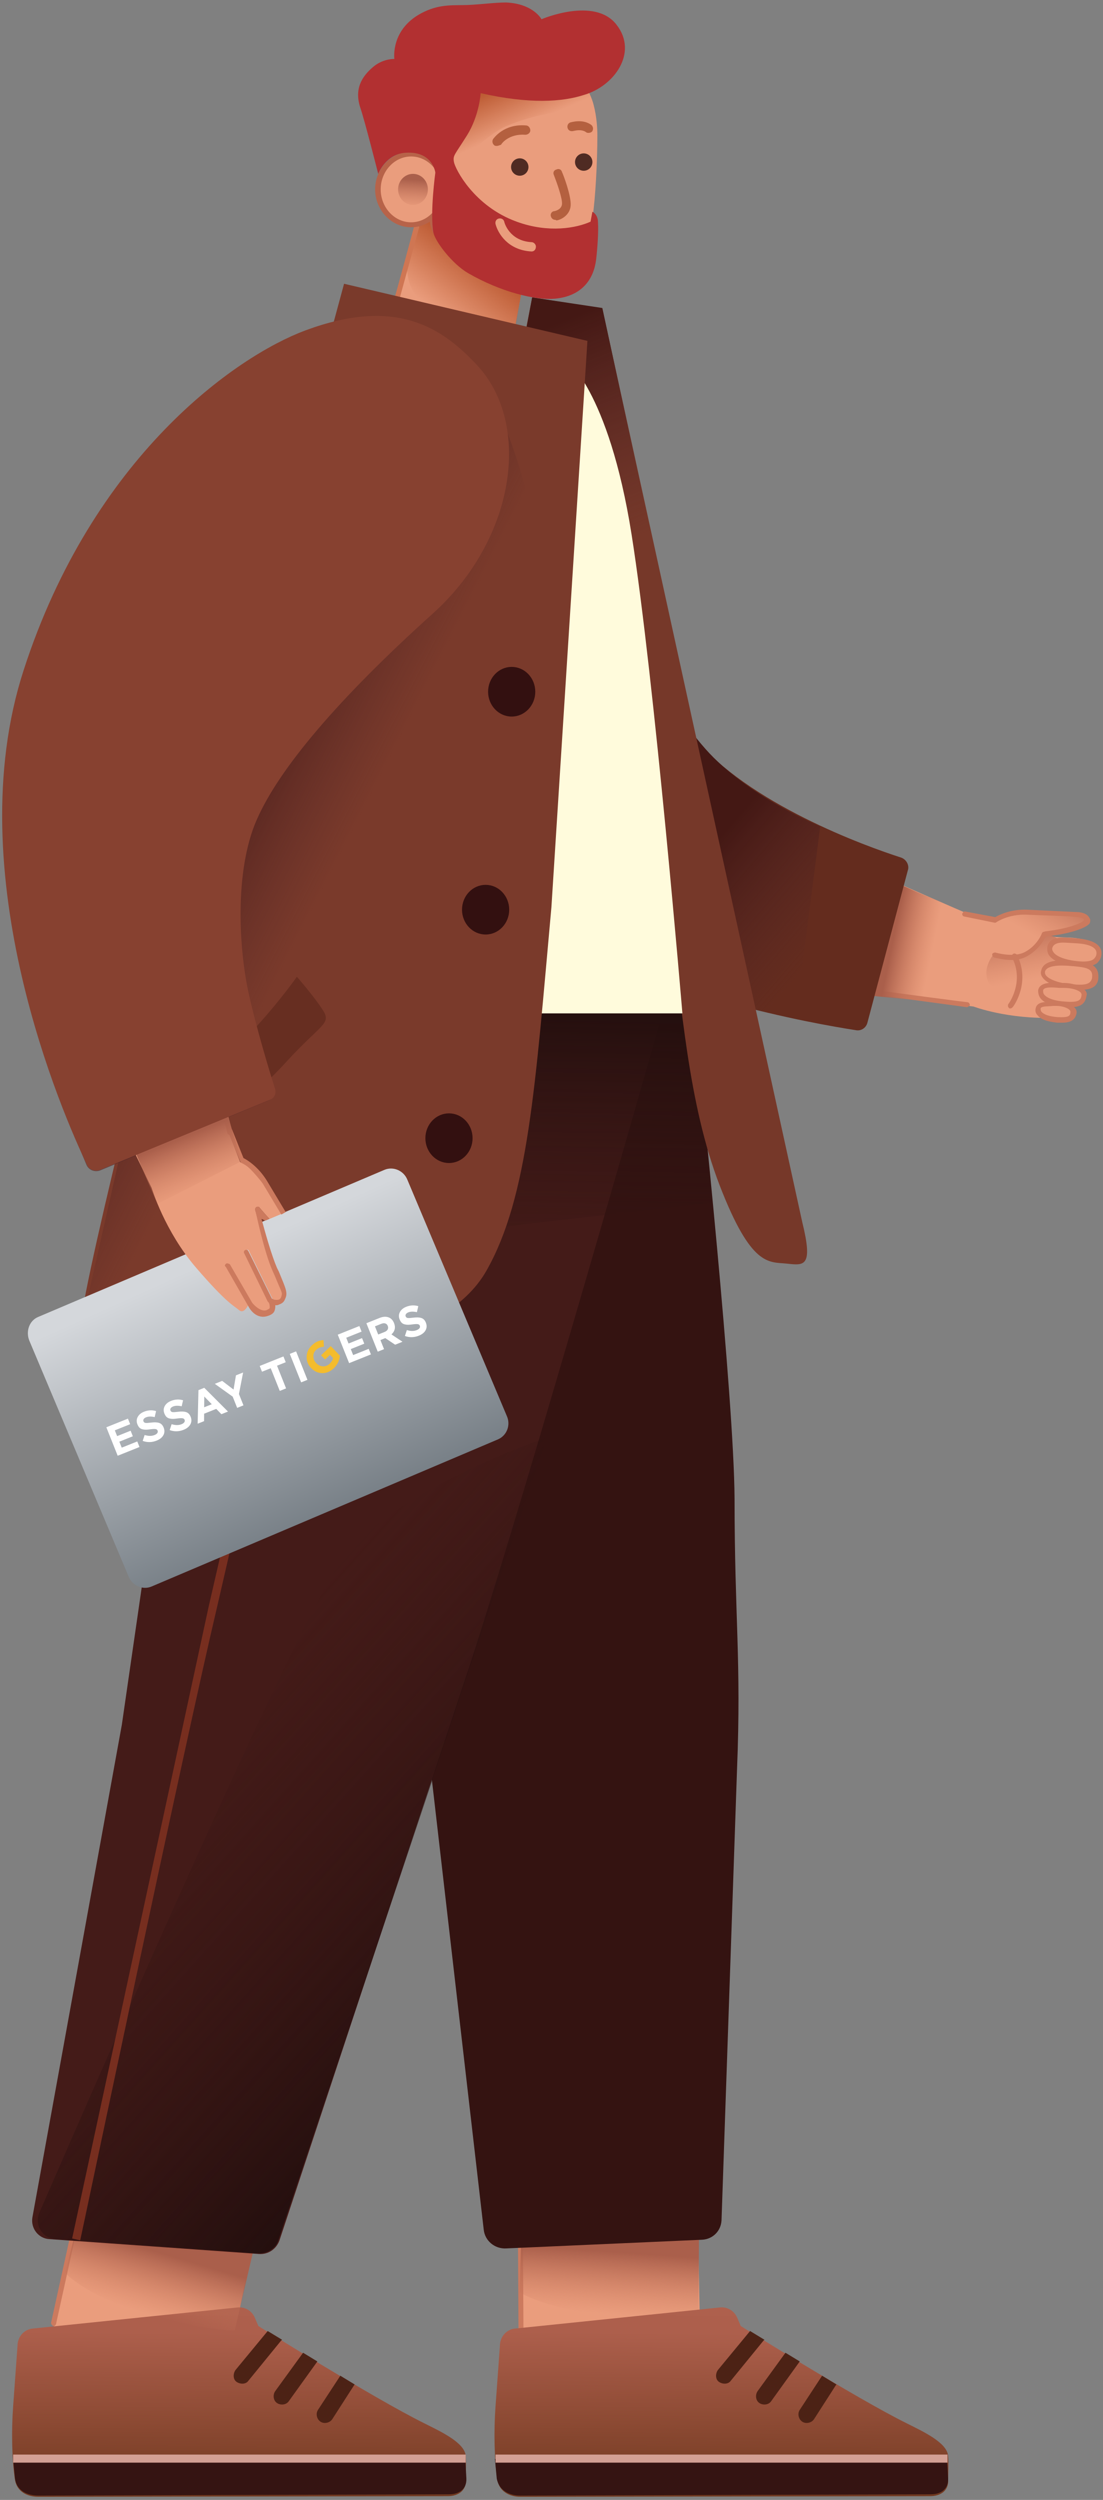 <svg width="290" height="657" viewBox="0 0 290 657" fill="none" xmlns="http://www.w3.org/2000/svg">
<rect x="0" y="0" width="290" height="657" fill="#808080" stroke="none"/>
<path d="M11.621 622.893L25.006 563.003L69.567 574.426L54.876 647.209L11.621 622.893ZM136.98 628.442L137.143 567.246L183.173 568.715L184.642 642.802L136.98 628.442Z" fill="#EA9D7D"/>
<path d="M136.816 613.267C136.489 613.103 136.325 612.94 136.325 612.614L136.162 584.544C136.162 584.054 136.489 583.891 136.816 583.891C137.142 583.891 137.469 584.218 137.469 584.544L137.632 612.614C137.632 613.103 137.306 613.267 136.816 613.267Z" fill="#CC7A5E"/>
<path d="M156.729 608.045C175.174 609.84 183.662 607.555 183.662 607.555L183.825 574.426L137.468 571.326L136.652 602.496C136.652 602.496 143.345 606.576 156.729 608.045Z" fill="url(#paint0_linear_1746_45461)"/>
<path d="M135.51 611.96L189.376 606.411C191.171 606.248 192.967 607.227 193.783 609.022L194.762 611.307C194.762 611.307 224.959 630.237 238.507 636.928C243.078 639.212 248.954 641.986 249.28 645.413C249.443 647.535 249.28 649.82 249.28 651.778C249.443 654.552 247.322 656.021 244.547 656.021L136.816 656.184C133.878 656.184 131.267 654.715 130.777 651.778C129.961 646.719 129.797 638.886 130.287 632.358L131.43 616.529C131.43 614.081 133.225 612.123 135.51 611.96Z" fill="url(#paint1_linear_1746_45461)"/>
<path d="M136.815 655.858L244.709 655.532C247.484 655.532 249.442 654.063 249.279 651.289C249.279 650.962 248.953 645.74 248.953 645.74L130.123 646.23L130.613 651.452C131.266 654.553 133.877 655.858 136.815 655.858Z" fill="#351412"/>
<path d="M130.287 647.209V645.087H249.117V647.209H130.287Z" fill="#D3A094"/>
<path d="M188.723 622.894C188.07 623.873 188.07 625.342 189.049 625.995C190.028 626.648 191.497 626.648 192.15 625.668L200.801 615.061C200.801 615.061 200.965 615.06 200.965 614.897L197.21 612.613L188.723 622.894ZM199.169 628.443C198.516 629.422 198.68 630.891 199.659 631.543C200.638 632.196 202.107 632.033 202.76 631.054L210.269 620.609L206.514 618.324L199.169 628.443ZM210.269 633.339C209.616 634.318 209.942 635.787 210.922 636.439C211.901 637.092 213.37 636.766 214.023 635.787L219.899 626.648L216.145 624.363L210.269 633.339Z" fill="#4C2215"/>
<path d="M8.682 611.96L62.547 606.411C64.343 606.248 66.138 607.227 66.955 609.022L67.934 611.307C67.934 611.307 98.131 630.237 111.679 636.928C116.249 639.212 122.126 641.986 122.452 645.413C122.615 647.535 122.452 649.82 122.452 651.778C122.615 654.552 120.493 656.021 117.718 656.021L9.988 656.184C7.05 656.184 4.438 654.715 3.949 651.778C3.133 646.719 2.969 638.886 3.459 632.358L4.602 616.529C4.602 614.081 6.397 612.123 8.682 611.96Z" fill="url(#paint2_linear_1746_45461)"/>
<path d="M10.151 655.858L118.045 655.532C120.82 655.532 122.778 654.063 122.615 651.289C122.615 650.962 122.289 645.74 122.289 645.74L3.459 646.23L3.949 651.452C4.438 654.553 7.05 655.858 10.151 655.858Z" fill="#351412"/>
<path d="M3.459 647.209V645.087H122.452V647.209H3.459Z" fill="#D3A094"/>
<path d="M61.895 622.894C61.242 623.873 61.242 625.342 62.221 625.995C63.2 626.648 64.669 626.648 65.322 625.668L73.973 615.061C73.973 615.061 74.137 615.06 74.137 614.897L70.382 612.613L61.895 622.894ZM72.341 628.443C71.688 629.422 71.851 630.891 72.831 631.543C73.81 632.196 75.279 632.033 75.932 631.054L83.441 620.609L79.686 618.324L72.341 628.443ZM83.604 633.339C82.951 634.318 83.277 635.787 84.257 636.439C85.236 637.092 86.705 636.766 87.358 635.787L93.234 626.648L89.48 624.363L83.604 633.339Z" fill="#4C2215"/>
<path d="M13.745 611.145C13.573 610.965 13.459 610.738 13.418 610.492L19.458 583.075C19.621 582.749 19.948 582.422 20.274 582.586C20.601 582.586 20.927 583.075 20.764 583.402L14.724 610.819C14.561 611.145 14.234 611.472 13.908 611.308C13.908 611.308 13.908 611.145 13.745 611.145Z" fill="#CC7A5E"/>
<path d="M35.288 607.064C52.916 612.776 61.731 612.449 61.731 612.449L69.239 580.138L24.678 567.083L17.169 597.273C17.006 597.436 22.556 602.984 35.288 607.064Z" fill="url(#paint3_linear_1746_45461)"/>
<path d="M182.029 263.223H89.969L127.185 586.011C127.511 588.948 130.123 591.07 133.061 590.907L184.641 588.622C187.416 588.459 189.538 586.337 189.701 583.563L193.782 464.925C194.924 436.366 193.129 425.106 193.129 393.774C192.966 367.501 184.641 287.048 182.029 263.223Z" fill="#341311"/>
<path d="M59.773 263.223C57.815 274.483 54.55 299.124 49.98 329.314L32.025 453.338L8.52 582.747C8.03 585.685 10.152 588.296 12.927 588.459L68.098 592.375C70.546 592.539 72.668 591.07 73.484 588.785L122.126 441.752C133.879 407.156 167.993 288.354 175.012 263.223H59.773Z" fill="#441B18"/>
<path d="M73.159 588.787L143.837 377.783C143.837 377.783 103.356 391.328 89.808 409.932C77.893 426.414 23.211 551.906 10.316 581.607C9.011 584.707 11.133 588.134 14.397 588.461L67.609 592.214C70.221 592.377 72.506 590.908 73.159 588.787Z" fill="url(#paint4_linear_1746_45461)"/>
<path d="M140.08 321.482L187.253 316.097L181.703 263.55L59.935 262.734L47.693 343.023C47.693 343.023 109.883 324.582 140.08 321.482Z" fill="url(#paint5_linear_1746_45461)"/>
<path d="M91.438 263.223L54.875 422.169L18.965 588.296L21.087 588.785C21.413 587.48 48.509 458.56 56.997 422.659L93.723 263.223H91.438Z" fill="#772E1F"/>
<g clip-path="url(#clip0_1746_45461)">
<path d="M110.866 55.484L98.624 95.466L95.033 104.768C95.033 104.768 100.256 111.458 112.662 114.069C121.15 115.864 126.863 116.028 130.617 115.701C133.718 115.375 137.472 114.722 135.514 109.01C132.739 100.525 133.718 95.139 133.718 95.139L138.125 71.15L110.866 55.484Z" fill="#EA9D7D"/>
<path d="M108.906 77.026C112.987 83.228 120.169 88.45 124.25 90.409C129.962 93.183 134.043 93.836 134.043 93.836L137.634 73.926L110.702 55.484L109.233 58.259L108.09 62.828C108.09 62.828 105.152 71.314 108.906 77.026Z" fill="url(#paint6_linear_1746_45461)"/>
<path d="M150.53 16.32C150.53 16.32 155.263 23.99 156.08 27.58C156.896 30.68 157.059 33.781 157.059 35.576C157.059 42.43 156.569 52.058 155.753 57.443C154.121 66.745 149.714 72.294 144.49 73.925C139.267 75.557 129.8 72.13 123.434 68.867C118.048 66.092 114.946 63.155 114.13 59.728C113.314 56.138 111.682 51.569 111.682 51.569L112.008 40.961L124.577 14.198L150.53 16.32Z" fill="#EA9D7D"/>
<path d="M118.047 45.858C118.047 45.858 127.514 35.251 133.554 32.966C145.143 28.233 156.406 28.723 156.406 28.723L154.61 23.011L125.719 21.542L114.293 39.167L118.047 45.858Z" fill="url(#paint7_linear_1746_45461)"/>
<path d="M108.092 59.075C112.87 59.075 116.744 54.911 116.744 49.773C116.744 44.636 112.87 40.471 108.092 40.471C103.315 40.471 99.441 44.636 99.441 49.773C99.441 54.911 103.315 59.075 108.092 59.075Z" fill="#EA9D7D"/>
<path d="M96.013 105.094H95.849C95.699 105.017 95.574 104.9 95.487 104.756C95.401 104.612 95.356 104.446 95.359 104.278L103.031 80.779C104.5 75.883 108.907 59.401 108.907 59.401C108.984 59.251 109.101 59.126 109.245 59.039C109.39 58.953 109.555 58.908 109.724 58.911C109.873 58.988 109.999 59.105 110.085 59.249C110.172 59.393 110.216 59.559 110.213 59.727L104.337 81.105C103.031 85.511 96.665 104.441 96.665 104.441C96.502 104.931 96.339 105.094 96.013 105.094Z" fill="#CF7653"/>
<path d="M108.092 59.728C102.869 59.728 98.625 55.159 98.625 49.773C98.625 44.388 102.869 39.818 108.092 39.818C113.315 39.818 117.559 44.388 117.559 49.773C117.559 55.159 113.315 59.728 108.092 59.728ZM108.092 41.124C103.685 41.124 100.094 45.04 100.094 49.773C100.094 54.506 103.685 58.423 108.092 58.423C112.499 58.423 116.09 54.506 116.09 49.773C116.09 45.04 112.499 41.124 108.092 41.124Z" fill="#B76349"/>
<path d="M108.582 53.853C110.746 53.853 112.5 52.026 112.5 49.773C112.5 47.52 110.746 45.693 108.582 45.693C106.418 45.693 104.664 47.52 104.664 49.773C104.664 52.026 106.418 53.853 108.582 53.853Z" fill="url(#paint8_linear_1746_45461)"/>
<path d="M117.559 43.898L114.784 46.346L113.641 55.485L114.13 58.096C114.13 58.096 118.049 55.974 118.376 51.731C118.702 47.651 117.559 43.898 117.559 43.898Z" fill="#EA9D7D"/>
<path d="M139.105 74.578C137.309 74.578 135.84 74.252 132.576 73.436C127.352 72.13 120.007 68.05 116.253 64.46C112.662 60.87 112.988 57.443 112.988 57.279C112.988 56.953 112.988 56.463 113.315 56.463C113.641 56.463 113.804 56.79 113.968 57.116C114.131 57.769 114.131 60.543 117.069 63.481C120.497 66.908 127.842 70.825 132.739 72.13C137.799 73.273 138.778 73.599 142.532 73.273C146.123 72.946 148.245 71.478 148.245 71.478C148.735 71.151 149.225 70.988 148.898 71.478C148.572 71.804 145.96 73.925 142.696 74.415C141.063 74.578 140.084 74.578 139.105 74.578Z" fill="#B76349"/>
<path d="M130.615 38.352C130.452 38.352 130.126 38.352 129.962 38.188C129.721 38.001 129.555 37.733 129.495 37.433C129.435 37.133 129.485 36.822 129.636 36.556C129.799 36.393 132.411 32.476 138.287 32.966C138.94 32.966 139.43 33.619 139.43 34.272C139.43 34.924 138.777 35.414 138.124 35.414C133.717 35.087 131.758 37.862 131.758 38.025C131.268 38.188 130.942 38.352 130.615 38.352ZM154.773 34.924C154.61 34.924 154.283 34.924 154.12 34.761C152.814 33.782 150.856 34.435 150.692 34.435C150.039 34.598 149.386 34.272 149.223 33.619C149.06 32.966 149.386 32.313 150.039 32.15C150.203 32.15 153.141 31.171 155.426 32.803C155.667 32.99 155.833 33.258 155.893 33.558C155.953 33.858 155.903 34.169 155.752 34.435C155.589 34.761 155.099 34.924 154.773 34.924Z" fill="#B4603F"/>
<path d="M136.657 46.182C137.92 46.182 138.943 45.159 138.943 43.897C138.943 42.635 137.92 41.612 136.657 41.612C135.395 41.612 134.371 42.635 134.371 43.897C134.371 45.159 135.395 46.182 136.657 46.182Z" fill="#4F2B23"/>
<path d="M153.47 44.877C154.732 44.877 155.756 43.855 155.756 42.593C155.756 41.331 154.732 40.308 153.47 40.308C152.207 40.308 151.184 41.331 151.184 42.593C151.184 43.855 152.207 44.877 153.47 44.877Z" fill="#4F2B23"/>
<path d="M145.96 57.77C145.47 57.77 144.98 57.443 144.817 56.79C144.654 56.138 145.143 55.485 145.797 55.485C145.797 55.485 147.593 55.158 147.756 53.69C147.919 52.221 146.45 48.141 145.633 46.019C145.307 45.367 145.633 44.714 146.286 44.551C146.939 44.224 147.593 44.551 147.756 45.203C148.082 45.856 150.205 51.405 150.042 54.016C149.879 56.464 147.593 57.77 146.286 57.933C146.123 57.77 145.96 57.77 145.96 57.77Z" fill="#B4603F"/>
<path d="M126.372 24.478C126.372 24.478 126.046 30.353 122.781 35.575C119.517 40.797 119.027 40.797 119.354 42.592C119.68 44.387 124.577 54.178 135.84 58.258C144.327 61.358 151.673 59.89 155.264 58.258L155.753 55.647C155.753 55.647 157.222 56.3 157.222 58.421C157.386 61.032 157.059 65.438 156.733 68.213C156.08 73.598 152.815 77.841 145.96 78.493C140.736 78.983 131.596 76.698 123.108 71.803C118.864 69.355 114.457 63.48 113.967 61.195C112.988 56.136 114.457 45.366 114.457 45.366C114.457 45.366 113.804 39.654 106.622 40.144C101.399 40.47 99.44 45.692 99.44 45.692C99.44 45.692 95.849 31.495 94.706 28.231C92.911 22.683 95.849 19.419 98.46 17.297C101.072 15.339 103.684 15.502 103.684 15.502C103.684 15.502 102.541 7.343 111.519 3.1C115.926 0.978 119.517 1.468 123.108 1.305C126.699 1.142 130.127 0.652 133.065 0.652C140.247 0.978 142.369 5.058 142.369 5.058C142.369 5.058 156.406 -0.98 162.119 6.527C167.832 13.87 161.466 22.683 153.468 24.967C147.919 26.762 139.267 27.415 126.372 24.478Z" fill="#B23031"/>
<path d="M139.758 66.092C133.555 65.766 130.943 61.359 130.29 58.911C130.126 58.258 130.453 57.606 131.106 57.443C131.759 57.279 132.412 57.606 132.575 58.258C132.575 58.422 133.881 63.318 139.758 63.644C140.411 63.644 140.901 64.297 140.901 64.786C140.901 65.602 140.411 66.092 139.758 66.092Z" fill="#EA9D7D"/>
</g>
<path d="M118.861 146.87C118.861 146.87 124.085 172.491 125.88 199.091C127.676 225.691 136 226.017 143.672 233.361C152.813 241.847 162.117 250.332 185.132 254.575C208.147 258.818 255.973 264.53 255.973 264.53C255.973 264.53 264.95 267.957 277.519 267.467C285.027 267.141 280.457 263.551 282.252 263.224C284.048 262.735 285.19 259.308 285.843 257.023C286.333 254.902 286.823 253.433 286.823 253.433C286.823 253.433 288.945 250.822 288.945 249.353C288.781 247.885 284.864 246.579 281.436 246.416C278.008 246.253 277.845 246.416 276.213 245.926C274.58 245.437 279.967 244.947 282.742 244.458C285.517 243.968 287.149 240.867 282.089 240.704C277.029 240.541 272.785 239.725 271.316 239.888C268.855 240.183 266.405 240.564 263.971 241.031L261.522 241.52C261.522 241.52 259.564 242.173 254.667 240.215C249.77 238.256 201.128 216.715 193.946 213.125C184.805 208.393 166.361 200.723 166.361 192.237C166.361 183.588 140.244 146.381 140.244 146.381L118.861 146.87Z" fill="#EA9D7D"/>
<path d="M184.48 205.129C185.949 207.414 192.151 212.309 199.333 215.41L253.525 239.236L262.013 242.173C262.013 242.173 261.197 241.194 265.277 240.215C269.358 239.072 280.458 240.052 282.906 240.052C285.354 240.215 285.354 240.868 285.354 241.52C285.518 242.173 284.538 242.989 283.559 243.315C282.58 243.642 274.418 245.274 274.418 245.274C274.418 245.274 273.112 250.169 268.705 250.822C264.298 251.638 259.401 250.006 259.401 250.006C259.401 250.006 192.478 246.253 173.87 227.649C156.731 210.514 183.011 202.844 184.48 205.129Z" fill="url(#paint9_linear_1746_45461)"/>
<path d="M261.36 250.659C261.36 250.659 257.279 255.229 260.707 259.308C263.808 263.062 268.705 262.899 271.317 262.409C275.397 261.43 280.457 253.433 279.804 249.68C278.988 245.437 274.908 245.763 274.908 245.763C274.908 245.763 272.459 250.333 268.868 251.312C265.277 251.965 261.36 250.659 261.36 250.659Z" fill="url(#paint10_linear_1746_45461)"/>
<path d="M274.743 246.254C274.417 246.254 274.09 245.927 274.09 245.601C274.09 245.274 274.253 244.948 274.743 244.785C281.762 243.969 284.7 242.337 285.026 241.847C285.026 241.521 284.7 241.195 283.394 241.031C281.109 240.705 272.621 240.542 269.846 240.379C265.113 240.215 262.011 242.337 262.011 242.337C261.848 242.5 261.685 242.5 261.522 242.5L253.523 240.868C253.197 240.868 252.87 240.379 253.034 240.052C253.197 239.726 253.523 239.399 253.85 239.563L261.685 241.031C262.501 240.542 265.602 238.91 270.009 239.073L283.721 239.726C286.006 240.052 286.332 241.031 286.659 241.684C286.659 241.847 286.659 242.337 286.495 242.663C285.516 243.969 281.109 245.438 275.233 246.09L274.743 246.254Z" fill="#CC7A5E"/>
<path d="M265.929 252.292C263.644 252.292 261.522 251.639 261.359 251.639C261.209 251.563 261.084 251.446 260.997 251.301C260.91 251.157 260.866 250.991 260.869 250.823C260.869 250.497 261.359 250.334 261.685 250.334C261.685 250.334 266.582 251.802 269.52 250.17C272.622 248.538 273.928 245.438 273.928 245.274C274.091 244.948 274.417 244.785 274.744 244.948C275.07 245.111 275.233 245.438 275.07 245.764C275.07 245.927 273.601 249.354 270.01 251.313C268.868 251.966 267.398 252.292 265.929 252.292Z" fill="#CC7A5E"/>
<path d="M265.603 265.021C265.439 265.021 265.276 265.021 265.276 264.858C264.95 264.695 264.95 264.205 265.113 263.879C265.276 263.716 269.357 258.004 266.092 251.639C265.929 251.313 266.092 250.823 266.419 250.66C266.745 250.497 267.235 250.66 267.398 250.986C270.989 258.167 266.582 264.369 266.255 264.695C265.929 265.021 265.766 265.021 265.603 265.021ZM254.177 264.695C254.013 264.695 254.013 264.695 254.177 264.695C253.36 264.532 187.58 255.882 166.36 252.129C134.694 246.417 130.287 229.444 130.123 228.628C129.96 228.302 130.287 227.976 130.613 227.812C130.94 227.649 131.266 227.976 131.429 228.302C131.429 228.302 132.572 232.545 137.469 237.441C145.63 245.601 157.872 249.191 166.686 250.823C187.906 254.74 253.687 263.389 254.34 263.389C254.666 263.389 254.993 263.716 254.993 264.205C254.829 264.369 254.503 264.695 254.177 264.695Z" fill="#CC7A5E"/>
<path d="M249.77 241.684C245.689 257.514 247.485 263.552 247.485 263.552L228.061 261.594L236.548 232.382C236.548 232.382 244.22 235.972 246.669 236.625C248.138 237.278 250.749 237.604 249.77 241.684Z" fill="url(#paint11_linear_1746_45461)"/>
<path d="M238.67 228.791L228.06 268.773C227.734 270.078 226.428 271.057 224.959 270.731C214.349 269.099 171.584 261.593 144.651 243.968C113.638 223.896 160.321 121.25 160.321 121.25C160.321 121.25 165.707 173.307 182.03 193.379C196.721 211.33 227.734 222.427 236.875 225.365C238.344 225.854 239.16 227.486 238.67 228.791Z" fill="#642C1E"/>
<path d="M215.656 217.205L209.127 267.957C209.127 267.957 171.421 260.776 154.445 247.558C125.064 224.548 169.299 168.085 169.299 168.085C169.299 168.085 173.217 182.935 185.459 196.806C196.558 209.372 215.656 217.205 215.656 217.205Z" fill="url(#paint12_linear_1746_45461)"/>
<path d="M276.05 248.864C275.397 251.801 280.621 253.107 283.396 253.27C286.172 253.433 288.947 253.27 289.11 250.496C289.273 247.721 284.213 247.395 282.743 247.232C281.111 247.232 276.703 246.089 276.05 248.864Z" fill="#EA9D7D"/>
<path d="M284.702 254.086H283.396C281.274 253.923 277.356 253.107 275.887 251.149C275.397 250.496 275.234 249.68 275.397 248.701C276.05 245.763 280.131 246.416 282.907 246.579C284.702 246.742 289.763 247.232 289.6 250.659C289.6 251.638 289.11 252.454 288.457 253.107C287.641 253.76 286.172 254.086 284.702 254.086ZM279.478 247.722C278.172 247.722 277.03 248.048 276.703 249.027C276.54 249.517 276.703 249.843 277.03 250.333C278.172 251.802 281.437 252.454 283.396 252.618C284.866 252.781 286.824 252.781 287.641 251.965C287.967 251.638 288.294 251.149 288.294 250.496C288.294 249.027 286.498 248.048 282.58 247.885C282.254 247.885 280.295 247.722 279.478 247.722Z" fill="#CC7A5E"/>
<path d="M274.091 255.065C273.601 257.35 278.498 258.819 281.6 259.145C284.702 259.471 287.64 259.635 287.804 256.534C287.967 253.433 285.028 253.27 282.09 253.107C279.151 252.944 274.744 252.617 274.091 255.065Z" fill="#EA9D7D"/>
<path d="M284.21 260.124C283.394 260.124 282.578 260.124 281.762 259.961C279.477 259.798 275.396 258.819 274.09 256.86C273.6 256.207 273.6 255.555 273.764 255.065C274.417 251.801 280.129 252.291 282.415 252.617H282.741C285.516 252.943 288.944 253.107 288.781 256.86C288.781 258.003 288.291 258.819 287.638 259.308C286.659 259.961 285.516 260.124 284.21 260.124ZM274.743 255.391C274.718 255.673 274.774 255.957 274.906 256.207C275.722 257.513 278.987 258.492 281.599 258.655C283.557 258.819 285.516 258.982 286.495 258.166C286.822 257.839 287.148 257.35 287.148 256.697C287.312 254.575 285.679 254.249 282.251 253.923H282.088C280.456 253.759 275.233 253.27 274.743 255.391Z" fill="#CC7A5E"/>
<path d="M273.601 260.124C273.274 262.245 276.213 263.551 279.804 263.877C283.396 264.204 284.865 263.551 285.028 261.429C285.192 259.961 282.09 258.818 279.641 258.818C277.356 258.818 273.764 258.329 273.601 260.124Z" fill="#EA9D7D"/>
<path d="M281.436 264.693H279.804C278.008 264.53 274.906 264.041 273.6 262.409C273.111 261.756 272.947 261.103 272.947 260.287C273.274 258.166 276.212 258.166 278.498 258.329H279.804C281.599 258.329 284.048 258.982 285.191 260.124C285.681 260.614 285.844 261.266 285.681 261.593C285.354 264.204 283.558 264.693 281.436 264.693ZM274.253 260.287C274.253 260.614 274.253 261.103 274.58 261.43C275.396 262.409 277.355 263.062 279.967 263.225C283.885 263.551 284.211 262.735 284.375 261.43C284.375 261.43 284.375 261.266 284.211 260.94C283.558 260.124 281.599 259.634 279.804 259.634H278.498C276.702 259.471 274.416 259.308 274.253 260.287Z" fill="#CC7A5E"/>
<path d="M272.949 265.02C272.623 266.815 275.071 267.794 278.01 267.957C280.948 268.12 282.091 267.794 282.254 265.999C282.418 264.693 279.806 263.877 278.01 263.877C276.214 263.877 273.112 263.388 272.949 265.02Z" fill="#EA9D7D"/>
<path d="M279.315 268.773H278.009C276.54 268.61 273.928 268.284 272.785 266.815C272.296 266.325 272.132 265.672 272.296 265.02C272.622 263.224 274.908 263.224 277.03 263.388H278.009C279.479 263.388 281.601 263.877 282.58 264.856C283.07 265.346 283.07 265.836 283.07 266.162C282.744 268.284 281.111 268.773 279.315 268.773ZM273.602 265.02C273.576 265.302 273.633 265.585 273.765 265.836C274.418 266.652 275.887 267.141 278.009 267.304C281.111 267.468 281.438 266.978 281.438 265.836C281.438 265.836 281.438 265.672 281.274 265.509C280.785 264.856 279.152 264.367 277.846 264.367H276.867C275.561 264.53 273.765 264.367 273.602 265.02Z" fill="#CC7A5E"/>
<path d="M139.918 78.168L137.307 91.55L148.406 94.161L150.038 101.015C150.038 101.015 160.975 118.802 165.055 150.787L176.318 242.173C179.256 263.878 180.888 289.988 189.213 311.529C197.538 333.07 202.108 331.601 206.842 332.091C211.412 332.58 213.86 333.07 210.922 321.157L158.363 81.106L139.918 78.168Z" fill="#763829"/>
<path d="M139.918 78.168L136.816 94.814C136.816 94.814 148.732 94.814 152.813 101.341C156.893 107.869 160.484 125.167 163.422 133C166.197 140.67 166.197 146.381 166.197 146.381L172.726 147.36L158.362 80.942L139.918 78.168Z" fill="url(#paint13_linear_1746_45461)"/>
<path d="M116.086 266.326H179.418C179.418 266.326 172.073 178.367 166.034 140.344C159.994 102.321 148.568 94.161 148.568 94.161L122.615 94.814L116.086 266.326Z" fill="#FFFBDC"/>
<path d="M90.46 74.576L154.445 89.59L144.978 238.418C140.734 285.254 138.939 314.628 127.839 334.047C116.74 353.467 81.809 357.057 64.67 357.057C47.531 357.057 26.311 356.241 21.088 352.651C15.865 349.061 90.46 74.576 90.46 74.576Z" fill="#7A3A2B"/>
<path d="M44.103 288.519C44.103 288.519 45.736 294.394 48.674 297.331L51.449 300.268C51.449 300.268 66.302 289.008 75.28 279.054C84.421 269.099 87.196 269.099 84.91 265.509C82.625 261.919 78.055 256.697 78.055 256.697C78.055 256.697 61.732 280.196 44.103 288.519Z" fill="#672E21"/>
<path d="M134.532 188.321C137.958 188.321 140.735 185.399 140.735 181.793C140.735 178.188 137.958 175.265 134.532 175.265C131.106 175.265 128.328 178.188 128.328 181.793C128.328 185.399 131.106 188.321 134.532 188.321Z" fill="#331010"/>
<path d="M127.676 245.601C131.102 245.601 133.88 242.678 133.88 239.073C133.88 235.468 131.102 232.545 127.676 232.545C124.25 232.545 121.473 235.468 121.473 239.073C121.473 242.678 124.25 245.601 127.676 245.601Z" fill="#331010"/>
<path d="M118.045 305.654C121.471 305.654 124.249 302.732 124.249 299.127C124.249 295.521 121.471 292.599 118.045 292.599C114.619 292.599 111.842 295.521 111.842 299.127C111.842 302.732 114.619 305.654 118.045 305.654Z" fill="#331010"/>
<path d="M132.247 110.807C132.247 110.807 139.266 127.453 139.755 138.223C140.571 155.358 127.84 181.795 121.637 220.797C116.25 254.414 95.847 303.044 82.626 313.815C51.286 338.783 21.252 349.064 21.252 349.064L34.8 289.173C42.145 258.331 55.367 220.634 56.672 212.474C62.712 175.104 132.247 110.807 132.247 110.807Z" fill="url(#paint14_linear_1746_45461)"/>
<path d="M130.941 378.273L39.86 416.949C37.575 417.928 34.8 416.786 33.821 414.338L7.704 352.326C6.725 349.878 7.704 347.104 9.99 346.125L101.071 307.449C103.356 306.47 106.131 307.612 107.11 310.06L133.226 372.072C134.369 374.52 133.226 377.294 130.941 378.273Z" fill="url(#paint15_linear_1746_45461)"/>
<path d="M30.943 382.582L27.957 375.102L33.634 372.828L34.218 374.292L30.186 375.907L30.792 377.424L34.34 376.004L34.925 377.467L31.376 378.888L32.004 380.459L36.089 378.823L36.674 380.287L30.943 382.582Z" fill="white"/>
<path d="M41.189 378.603C39.956 379.097 38.732 379.124 37.517 378.685L38.031 377.128C39.011 377.438 39.881 377.441 40.641 377.137C40.978 377.002 41.217 376.832 41.36 376.626C41.502 376.42 41.528 376.203 41.437 375.975C41.351 375.762 41.183 375.631 40.931 375.583C40.676 375.528 40.213 375.544 39.541 375.631C39.068 375.697 38.679 375.733 38.374 375.739C38.066 375.739 37.756 375.702 37.444 375.628C37.14 375.552 36.879 375.408 36.662 375.198C36.449 374.977 36.27 374.686 36.125 374.322C35.855 373.645 35.881 373.003 36.203 372.395C36.533 371.783 37.085 371.323 37.859 371.013C38.927 370.585 39.986 370.529 41.035 370.844L40.669 372.428C39.763 372.221 39.013 372.236 38.418 372.475C38.11 372.598 37.895 372.758 37.774 372.955C37.658 373.142 37.639 373.336 37.719 373.535C37.816 373.777 37.992 373.917 38.248 373.955C38.505 373.993 39 373.964 39.735 373.868C40.638 373.755 41.349 373.788 41.87 373.968C42.391 374.148 42.776 374.551 43.026 375.178C43.316 375.904 43.289 376.576 42.946 377.193C42.606 377.8 42.02 378.27 41.189 378.603Z" fill="white"/>
<path d="M48.284 375.762C47.051 376.256 45.827 376.283 44.613 375.844L45.126 374.287C46.106 374.597 46.976 374.6 47.736 374.296C48.073 374.161 48.313 373.991 48.455 373.785C48.597 373.579 48.623 373.362 48.532 373.134C48.447 372.921 48.278 372.79 48.026 372.742C47.772 372.687 47.308 372.703 46.636 372.79C46.163 372.856 45.775 372.892 45.47 372.898C45.162 372.897 44.852 372.86 44.54 372.787C44.235 372.711 43.974 372.567 43.757 372.357C43.544 372.136 43.365 371.844 43.22 371.481C42.95 370.804 42.976 370.162 43.299 369.553C43.629 368.942 44.18 368.482 44.955 368.172C46.023 367.744 47.081 367.688 48.13 368.003L47.764 369.587C46.859 369.38 46.108 369.395 45.513 369.633C45.205 369.757 44.99 369.917 44.87 370.114C44.753 370.301 44.735 370.495 44.814 370.694C44.911 370.936 45.087 371.076 45.344 371.114C45.6 371.152 46.095 371.123 46.83 371.027C47.733 370.914 48.444 370.947 48.965 371.127C49.486 371.306 49.871 371.71 50.122 372.337C50.412 373.063 50.385 373.735 50.041 374.352C49.701 374.959 49.115 375.429 48.284 375.762Z" fill="white"/>
<path d="M51.962 374.165L52.18 365.34L53.707 364.729L59.94 370.971L58.209 371.664L56.851 370.262L53.668 371.536L53.65 373.489L51.962 374.165ZM53.679 369.846L55.679 369.045L53.711 367.02L53.679 369.846Z" fill="white"/>
<path d="M62.356 370.003L61.179 367.054L56.477 363.682L58.413 362.907L61.407 365.19L62.036 361.456L63.918 360.702L62.822 366.359L64.012 369.34L62.356 370.003Z" fill="white"/>
<path d="M73.559 365.546L71.179 359.584L68.889 360.501L68.283 358.983L74.519 356.486L75.125 358.004L72.835 358.921L75.215 364.883L73.559 365.546Z" fill="white"/>
<path d="M79.177 363.297L76.191 355.817L77.847 355.154L80.833 362.634L79.177 363.297Z" fill="white"/>
<path d="M91.79 358.246L88.804 350.767L94.482 348.493L95.066 349.957L91.034 351.572L91.64 353.089L95.188 351.668L95.772 353.132L92.224 354.553L92.851 356.124L96.937 354.488L97.522 355.952L91.79 358.246Z" fill="white"/>
<path d="M99.316 355.233L96.33 347.753L99.771 346.376C100.724 345.994 101.556 345.954 102.267 346.256C102.868 346.511 103.313 347.002 103.604 347.729C104.061 348.876 103.832 349.864 102.916 350.693L105.821 352.628L103.886 353.403L101.296 351.664L100.017 352.177L100.972 354.57L99.316 355.233ZM99.436 350.723L101.114 350.052C101.515 349.891 101.789 349.67 101.934 349.389C102.077 349.1 102.083 348.792 101.952 348.464C101.812 348.115 101.592 347.898 101.292 347.812C100.989 347.718 100.633 347.753 100.224 347.917L98.579 348.576L99.436 350.723Z" fill="white"/>
<path d="M110.129 351.028C108.896 351.521 107.672 351.549 106.458 351.109L106.971 349.553C107.951 349.863 108.821 349.866 109.581 349.561C109.918 349.427 110.158 349.256 110.3 349.051C110.442 348.845 110.468 348.628 110.377 348.4C110.292 348.186 110.123 348.056 109.871 348.008C109.617 347.953 109.153 347.969 108.481 348.056C108.009 348.121 107.62 348.157 107.315 348.164C107.007 348.163 106.697 348.126 106.385 348.053C106.08 347.976 105.819 347.833 105.602 347.623C105.389 347.402 105.21 347.11 105.065 346.747C104.795 346.07 104.821 345.428 105.144 344.819C105.474 344.208 106.025 343.747 106.8 343.437C107.868 343.01 108.926 342.954 109.975 343.269L109.61 344.853C108.704 344.646 107.953 344.661 107.358 344.899C107.05 345.023 106.836 345.183 106.715 345.38C106.598 345.567 106.58 345.76 106.659 345.96C106.756 346.202 106.932 346.342 107.189 346.38C107.445 346.418 107.941 346.389 108.675 346.293C109.578 346.179 110.29 346.213 110.81 346.392C111.331 346.572 111.717 346.976 111.967 347.602C112.257 348.329 112.23 349.001 111.886 349.618C111.546 350.225 110.961 350.695 110.129 351.028Z" fill="white"/>
<path d="M87.752 359.599C86.84 360.466 85.826 360.89 84.708 360.872C83.596 360.848 82.621 360.399 81.782 359.522C80.981 358.685 80.595 357.695 80.626 356.555C80.65 355.408 81.102 354.418 81.981 353.583C82.49 353.099 82.984 352.756 83.464 352.555C83.939 352.347 84.468 352.225 85.053 352.189L85.17 353.936C84.728 353.964 84.347 354.041 84.027 354.164C83.707 354.288 83.388 354.501 83.069 354.804C82.599 355.251 82.371 355.812 82.386 356.486C82.401 357.149 82.65 357.733 83.133 358.238C83.643 358.771 84.23 359.055 84.894 359.09C85.564 359.121 86.16 358.889 86.68 358.394C87.161 357.937 87.455 357.435 87.563 356.888L86.767 356.056L85.466 357.293L84.407 356.186L86.958 353.761L89.378 356.291C89.234 357.603 88.692 358.706 87.752 359.599Z" fill="#F4BC2D"/>
<path d="M13.092 220.306C26.15 188.157 60.917 175.265 78.546 168.085C96.175 160.742 113.64 161.231 113.64 161.231C113.64 161.231 82.627 188.973 72.833 204.476C63.039 219.979 60.428 238.42 63.692 255.228C66.304 268.446 70.385 281.338 72.017 286.234C72.344 287.376 71.854 288.682 70.711 289.172L26.313 307.612C25.008 308.102 23.375 307.612 22.722 306.143C18.152 295.21 0.197 251.638 13.092 220.306Z" fill="url(#paint16_linear_1746_45461)"/>
<path d="M70.873 342.371C70.71 342.371 70.71 342.208 70.546 342.045L64.344 329.316C64.181 328.99 64.344 328.5 64.67 328.5C64.997 328.337 65.486 328.5 65.486 328.827L71.689 341.392C72.179 341.555 72.832 341.882 73.485 341.555C73.811 341.392 73.974 341.229 74.138 340.739C74.464 339.597 74.301 339.271 72.505 334.865L72.016 333.885C69.894 328.827 67.282 318.382 67.119 318.056C67.119 317.73 67.119 317.403 67.445 317.24C67.772 317.077 68.098 317.077 68.261 317.403C69.241 318.546 70.057 319.525 70.873 320.341L73.974 319.035C72.342 316.098 70.057 312.508 69.078 310.876L68.098 309.407C67.282 308.428 66.303 307.449 65.486 306.796C64.344 305.817 63.364 305.49 63.364 305.49C63.201 305.49 63.038 305.327 63.038 305.164L60.1 297.494V297.168C60.1 297.005 60.263 296.678 60.59 296.678C57.978 285.092 50.959 248.374 49.49 233.198C48.674 225.201 0.685 227.649 10.152 249.027C19.619 270.405 39.86 312.181 39.86 312.181C39.86 312.181 43.288 323.604 51.612 333.233C59.773 342.698 61.569 343.187 62.875 344.33C64.181 345.472 65.323 342.861 65.323 342.861C65.323 342.861 67.772 345.961 69.73 345.145C71.036 344.656 71.199 343.514 71.036 342.861C71.199 342.534 71.036 342.371 70.873 342.371Z" fill="#EA9D7D"/>
<path d="M73.32 334.212L72.83 333.233C71.361 329.806 69.729 323.931 68.75 320.341C69.403 320.504 69.729 320.994 70.055 320.667L70.871 320.341C70.055 319.525 69.239 318.546 68.26 317.403C68.097 317.077 67.77 317.077 67.444 317.24C67.117 317.403 66.954 317.73 67.117 318.056C67.281 318.546 69.403 328.99 71.688 334.049L72.341 335.517C74.136 339.924 74.299 339.597 73.973 340.739C73.81 341.229 73.646 341.392 73.32 341.555C72.667 341.719 72.014 341.555 71.525 341.392L65.322 328.827C65.159 328.5 64.832 328.337 64.506 328.5C64.179 328.663 64.016 328.99 64.179 329.316L70.382 342.045L70.708 342.371V342.535C71.361 342.698 72.504 343.35 73.32 342.861C73.81 342.698 74.626 342.371 74.952 341.392C75.768 339.76 75.115 338.618 73.32 334.212ZM75.115 318.546L70.219 310.386C67.933 306.633 64.995 304.838 64.016 304.348L61.078 297.005C60.915 296.678 60.588 296.515 60.262 296.678V298.147L63.2 305.327C63.363 305.491 63.363 305.654 63.526 305.654C63.526 305.654 64.342 305.98 65.322 306.796C66.628 307.938 68.75 310.549 69.076 311.039L73.973 319.198L75.115 318.546Z" fill="#CC7A5E"/>
<path d="M59.12 332.58C59.12 332.417 59.283 332.254 59.446 332.09C59.773 331.927 60.099 332.09 60.425 332.254L66.302 342.371C66.791 343.024 68.587 344.819 70.056 344.33C70.382 344.166 70.709 344.003 70.872 343.84C71.035 343.35 70.709 342.371 70.709 342.045C70.546 341.719 70.872 341.392 71.198 341.392C71.525 341.229 72.015 341.392 72.015 341.718C72.178 341.882 72.668 343.187 72.178 344.493C72.015 344.982 71.525 345.472 70.546 345.798C67.444 346.941 65.649 344.003 65.322 343.35L59.446 333.069C59.12 332.743 59.12 332.58 59.12 332.58ZM45.082 230.26C45.082 229.934 45.408 229.771 45.572 229.607C45.898 229.607 46.388 229.771 46.388 230.097C46.388 230.587 54.549 271.71 56.345 279.217C58.14 286.724 61.078 297.331 61.078 297.331C61.242 297.657 61.078 298.147 60.589 298.147C60.262 298.31 59.773 298.147 59.773 297.657C59.773 297.494 56.834 286.887 55.039 279.38C53.243 272.037 45.245 230.75 45.082 230.26C45.082 230.423 45.082 230.26 45.082 230.26Z" fill="#CC7A5E"/>
<path d="M33.982 298.963L41.328 316.425L63.527 305.165L58.793 289.661L33.982 298.963Z" fill="url(#paint17_linear_1746_45461)"/>
<path d="M125.716 96.282C139.753 111.785 135.509 141.812 113.637 161.395C88.989 183.589 73.32 202.029 67.443 215.574C61.567 229.118 62.873 249.517 65.321 260.777C67.28 269.753 70.871 281.665 72.34 286.235C72.666 287.377 72.177 288.519 71.034 289.009L26.31 307.449C25.004 307.939 23.372 307.449 22.882 306.144C16.679 293.252 -11.232 229.771 6.233 176.082C24.351 120.108 61.894 93.671 80.338 86.817C104.169 78.005 116.248 86.001 125.716 96.282Z" fill="#874130"/>
<defs>
<linearGradient id="paint0_linear_1746_45461" x1="159.246" y1="608.078" x2="160.496" y2="590.402" gradientUnits="userSpaceOnUse">
<stop stop-color="#CC7A5E" stop-opacity="0"/>
<stop offset="0.924" stop-color="#AA5F4B"/>
</linearGradient>
<linearGradient id="paint1_linear_1746_45461" x1="190.162" y1="594.826" x2="189.394" y2="672.979" gradientUnits="userSpaceOnUse">
<stop stop-color="#AF614E"/>
<stop offset="0.235" stop-color="#AD5F4C"/>
<stop offset="0.995" stop-color="#5A2A0E"/>
</linearGradient>
<linearGradient id="paint2_linear_1746_45461" x1="63.334" y1="594.82" x2="62.566" y2="672.971" gradientUnits="userSpaceOnUse">
<stop stop-color="#AF614E"/>
<stop offset="0.235" stop-color="#AD5F4C"/>
<stop offset="0.995" stop-color="#5A2A0E"/>
</linearGradient>
<linearGradient id="paint3_linear_1746_45461" x1="37.815" y1="607.865" x2="42.869" y2="590.882" gradientUnits="userSpaceOnUse">
<stop stop-color="#CC7A5E" stop-opacity="0"/>
<stop offset="0.924" stop-color="#AA5F4B"/>
</linearGradient>
<linearGradient id="paint4_linear_1746_45461" x1="48.285" y1="456.099" x2="128.406" y2="528.014" gradientUnits="userSpaceOnUse">
<stop stop-color="#341413" stop-opacity="0"/>
<stop offset="1" stop-color="#240F0E"/>
</linearGradient>
<linearGradient id="paint5_linear_1746_45461" x1="117.369" y1="334.798" x2="118.769" y2="264.21" gradientUnits="userSpaceOnUse">
<stop stop-color="#341413" stop-opacity="0"/>
<stop offset="1" stop-color="#240F0E"/>
</linearGradient>
<linearGradient id="paint6_linear_1746_45461" x1="115.876" y1="83.024" x2="127.089" y2="68.582" gradientUnits="userSpaceOnUse">
<stop stop-color="#BC5A32" stop-opacity="0"/>
<stop offset="0.99" stop-color="#BC5A32"/>
</linearGradient>
<linearGradient id="paint7_linear_1746_45461" x1="135.726" y1="34.04" x2="130.839" y2="22.723" gradientUnits="userSpaceOnUse">
<stop stop-color="#BC5A32" stop-opacity="0"/>
<stop offset="0.99" stop-color="#BC5A32"/>
</linearGradient>
<linearGradient id="paint8_linear_1746_45461" x1="108.238" y1="55.215" x2="108.787" y2="46.52" gradientUnits="userSpaceOnUse">
<stop stop-color="#CC7A5E" stop-opacity="0"/>
<stop offset="0.924" stop-color="#AA5F4B"/>
</linearGradient>
<linearGradient id="paint9_linear_1746_45461" x1="230.352" y1="221.944" x2="239.921" y2="205.436" gradientUnits="userSpaceOnUse">
<stop stop-color="#CC7A5E" stop-opacity="0"/>
<stop offset="0.924" stop-color="#AA5F4B"/>
</linearGradient>
<linearGradient id="paint10_linear_1746_45461" x1="270.451" y1="257.582" x2="267.182" y2="240.361" gradientUnits="userSpaceOnUse">
<stop stop-color="#CC7A5E" stop-opacity="0"/>
<stop offset="0.924" stop-color="#AA5F4B"/>
</linearGradient>
<linearGradient id="paint11_linear_1746_45461" x1="245.245" y1="249.638" x2="233.844" y2="247.302" gradientUnits="userSpaceOnUse">
<stop stop-color="#CC7A5E" stop-opacity="0"/>
<stop offset="0.924" stop-color="#AA5F4B"/>
</linearGradient>
<linearGradient id="paint12_linear_1746_45461" x1="213.656" y1="252.121" x2="183.705" y2="226.498" gradientUnits="userSpaceOnUse">
<stop stop-color="#552828" stop-opacity="0"/>
<stop offset="1" stop-color="#441814"/>
</linearGradient>
<linearGradient id="paint13_linear_1746_45461" x1="168.882" y1="140.83" x2="146.363" y2="84.8" gradientUnits="userSpaceOnUse">
<stop stop-color="#552828" stop-opacity="0"/>
<stop offset="1" stop-color="#441814"/>
</linearGradient>
<linearGradient id="paint14_linear_1746_45461" x1="85.027" y1="234.167" x2="47.168" y2="214.804" gradientUnits="userSpaceOnUse">
<stop stop-color="#552828" stop-opacity="0"/>
<stop offset="1" stop-color="#441814"/>
</linearGradient>
<linearGradient id="paint15_linear_1746_45461" x1="56.315" y1="330.816" x2="87.564" y2="400.154" gradientUnits="userSpaceOnUse">
<stop stop-color="#D4D7DB"/>
<stop offset="0.99" stop-color="#767E85"/>
</linearGradient>
<linearGradient id="paint16_linear_1746_45461" x1="46.447" y1="206.944" x2="110.233" y2="285.699" gradientUnits="userSpaceOnUse">
<stop stop-color="#552828" stop-opacity="0"/>
<stop offset="1" stop-color="#552828"/>
</linearGradient>
<linearGradient id="paint17_linear_1746_45461" x1="53.833" y1="312.453" x2="47.836" y2="297.835" gradientUnits="userSpaceOnUse">
<stop stop-color="#CC7A5E" stop-opacity="0"/>
<stop offset="0.924" stop-color="#AA5F4B"/>
</linearGradient>
<clipPath id="clip0_1746_45461">
<rect width="71.82" height="115.864" fill="white" transform="translate(92.584)"/>
</clipPath>
</defs>
</svg>
